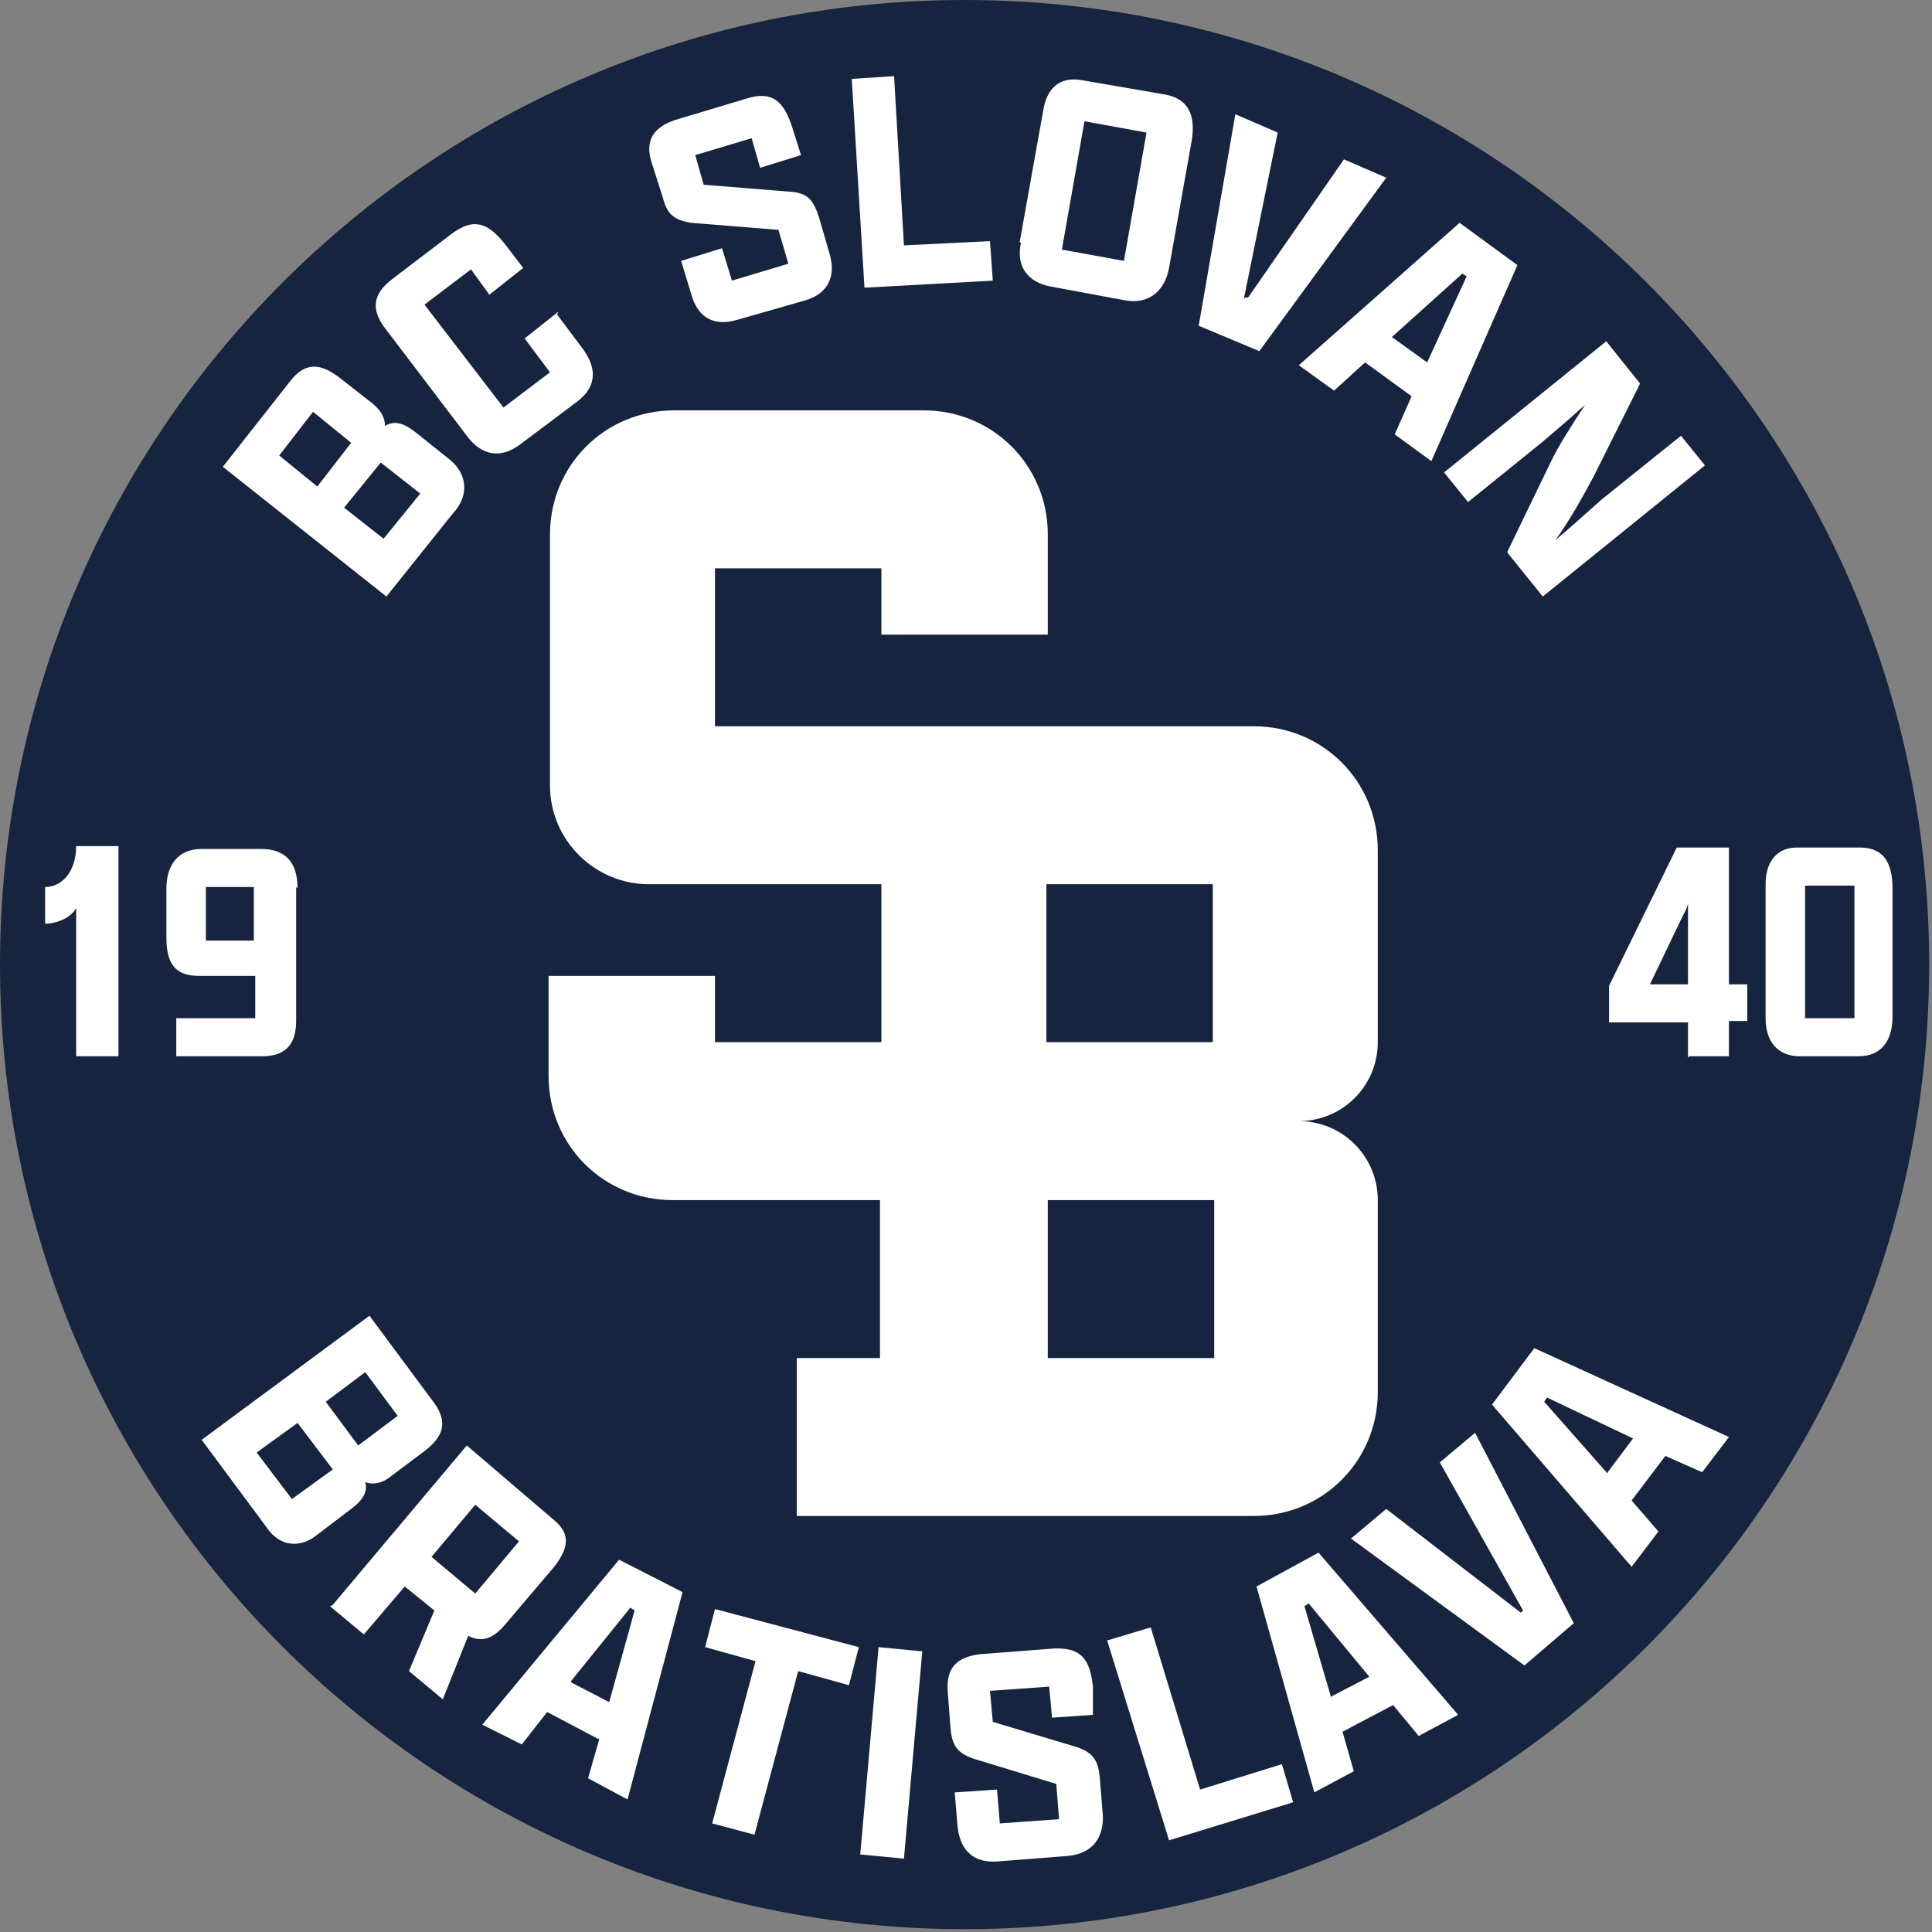 <svg width="137" height="137" viewBox="0 0 137 137" fill="none" xmlns="http://www.w3.org/2000/svg">
<rect x="0" y="0" width="137" height="137" fill="#808080" stroke="none"/>
<path d="M68.4 136.8C106.176 136.8 136.8 106.176 136.8 68.4C136.8 30.624 106.176 0 68.4 0C30.624 0 0 30.624 0 68.4C0 106.176 30.624 136.8 68.4 136.8Z" fill="#17243F"/>
<path d="M32.2 36.3L27.4 42.3L15.8 33.1L20.6 27C21.7 25.6 22.8 25.8 24.1 26.8L26.4 28.6C27 29.1 27.3 29.6 27.3 30.2C28 29.8 28.6 30 29.4 30.6L31.9 32.6C32.9 33.4 33.4 34.8 32.3 36.2L32.2 36.3ZM24.9 31.4L22.2 29.2L19.8 32.3L22.5 34.5L24.9 31.4ZM29.8 35L27 32.8L24.4 36L27.2 38.2L29.8 35Z" fill="white"/>
<path d="M39.5 22.3L41.3 24.7C42.2 25.9 42.5 27.3 40.9 28.5L36.9 31.5C35.6 32.5 34.2 32.4 33.1 30.9L27.4 23.4C26.2 21.9 26.5 20.8 27.8 19.8L32 16.6C33.6 15.4 34.6 15.8 35.8 17.3L37.1 19L34.7 20.9L33.4 19.1L30.1 21.6L35.7 28.9L39 26.4L37.2 24L39.6 22.1L39.5 22.3Z" fill="white"/>
<path d="M58.8 17.9C59.3 19.5 58.8 20.8 57.1 21.3L52.2 22.7C50.8 23.1 49.5 22.7 49 20.8L48.3 18.5L51.2 17.6L51.9 19.9L55.9 18.7L55.2 16.3L49 15.8C47.8 15.6 47.3 15.2 47 14L46.2 11.5C45.7 9.9 46.4 9 47.9 8.5L52.9 7C54.8 6.4 55.6 7.2 56.2 9.1L56.8 11L53.9 11.9L53.3 9.8L49.3 11L49.9 13.1L56.1 13.6C57.3 13.7 57.7 14.2 58.1 15.5L58.8 17.9Z" fill="white"/>
<path d="M60.3 5.6L63.4 5.4L64.1 17.4L70.2 17.1L70.4 19.9L61.3 20.4L60.4 5.6H60.3Z" fill="white"/>
<path d="M72.3 17.2L74 7.7C74.3 6.1 75.3 5.4 76.8 5.7L82.6 6.7C84.3 7 84.8 8.2 84.5 10L82.9 19C82.6 20.6 81.5 21.6 79.8 21.3L74.4 20.3C73 20 72 19 72.4 17.2H72.3ZM79.7 18.5L81.3 9.4L76.9 8.6L75.3 17.7L79.7 18.5Z" fill="white"/>
<path d="M88.3 21.1H88.501L95.3 11.3L98.3 12.6L89.3 24.9L85.001 23.1L87.6 8.1L90.6 9.4L88.201 21.2L88.3 21.1Z" fill="white"/>
<path d="M100.1 28.1L96.8 25.7L94.6 27.7L92.1 25.9L103.5 15.8L107.6 18.8L101.5 32.7L98.9 30.8L100.1 28.1ZM98.7 23.9L101.2 25.7L104 19.6L103.7 19.4L98.7 23.9Z" fill="white"/>
<path d="M106.9 39.1L109.9 32.9C110.5 31.6 111.5 30.1 112.4 28.7C111.2 29.8 110 30.8 109.3 31.4L104.1 35.6L102.4 33.5L113.9 24.2L116.3 27.2L113 33.8C112.2 35.3 111.3 36.9 110.3 38.3C111.6 37.2 112.8 36.1 113.6 35.4L119.2 30.9L120.9 33L109.4 42.3L106.9 39.2V39.1Z" fill="white"/>
<path d="M18.9 108.3L14.3 102.1L26.2 93.3L30.8 99.5C31.8 100.9 31.4 101.9 30.1 102.9L27.7 104.7C27.1 105.2 26.4 105.3 25.9 105.1C26.1 105.8 25.7 106.4 24.9 107L22.4 108.9C21.4 109.7 19.9 109.8 18.9 108.3ZM20.7 106.3L23.6 104.2L21.1 100.9L18.2 103L20.7 106.3ZM25.4 102.5L28.2 100.4L25.9 97.3L23.1 99.4L25.4 102.5Z" fill="white"/>
<path d="M23.6 113.801L33.1 102.5L39.3 107.801C40.5 108.801 40.3 109.8 39.3 111.1L35.9 115.1C35 116.2 34.2 116.5 33.2 116L31.4 120.5L29 118.5L30.8 114.201L28.7 112.5L25.8 115.9L23.4 113.9L23.6 113.801ZM33.7 113L36.8 109.301L33.7 106.701L30.6 110.4L33.7 113Z" fill="white"/>
<path d="M42.4 123.3L38.8 121.4L37 123.7L34.2 122.3L43.9 110.6L48.4 112.9L44.5 127.6L41.7 126.1L42.5 123.3H42.4ZM40.5 119.3L43.2 120.7L45 114.2L44.7 114L40.5 119.2V119.3Z" fill="white"/>
<path d="M53.6 117.8L50.001 116.8L50.7 114.1L60.901 116.8L60.2 119.5L56.6 118.5L53.501 130.1L50.501 129.3L53.6 117.7V117.8Z" fill="white"/>
<path d="M62.3 116.8L65.4 117.1L64.1 131.8L61.001 131.5L62.3 116.8Z" fill="white"/>
<path d="M78.2 128.6C78.3 130.3 77.5 131.4 75.8 131.6L70.7 132C69.2 132.1 68.1 131.4 67.9 129.5L67.7 127.1L70.7 126.9L70.9 129.3L75.1 129L74.9 126.5L69 124.7C67.9 124.3 67.5 123.8 67.4 122.5L67.2 119.9C67.1 118.2 67.9 117.5 69.5 117.3L74.7 116.9C76.7 116.8 77.3 117.7 77.5 119.6V121.6C77.6 121.6 74.6 121.8 74.6 121.8L74.4 119.6L70.2 119.9L70.4 122.1L76.4 123.9C77.5 124.3 77.9 124.8 78 126.2L78.2 128.7V128.6Z" fill="white"/>
<path d="M78.6 116.3L81.6 115.4L85.1 126.9L90.9 125.1L91.701 127.8L82.9 130.5L78.501 116.3H78.6Z" fill="white"/>
<path d="M98.8 120.9L95.2 122.8L96 125.6L93.2 127.1L89.1 112.5L93.5 110.1L103.4 121.6L100.6 123.1L98.7 120.8L98.8 120.9ZM94.4 120.3L97.1 118.9L92.8 113.7L92.5 113.9L94.4 120.4V120.3Z" fill="white"/>
<path d="M107.8 114.4L108 114.2L102.1 103.7L104.6 101.6L111.6 115.1L108.1 118.1L95.8 109.1L98.3 107L107.9 114.4H107.8Z" fill="white"/>
<path d="M118.2 103.1L115.7 106.4L117.6 108.6L115.7 111.1L105.8 99.6L108.8 95.6L122.6 101.9L120.7 104.4L118 103.2L118.2 103.1ZM114 104.4L115.8 102L109.7 99.1L109.5 99.4L114 104.5V104.4Z" fill="white"/>
<path d="M8.4 60.1V74.9H5.4V64.4C5 65.1 4 65.5 3.2 65.5V62.9C4.4 62.9 5.4 61.8 5.4 60H8.4V60.1Z" fill="white"/>
<path d="M21 62.9V72.4C21 74.2 20.1 74.9 18.6 74.9H12.5V72.2H18.1V69.2H14.1C12.4 69.2 11.8 68.3 11.8 66.5V63C11.8 61.5 12.5 60.2 14.3 60.2H18.5C20.2 60.2 21.1 61.1 21.1 63L21 62.9ZM14.6 66.7H18V62.9H14.6V66.7Z" fill="white"/>
<path d="M119.7 75V72.5H114.1V69.9L118.9 60.1H122.6V69.8H123.9V72.4H122.6V74.9H119.8L119.7 75ZM119.7 65.3C119.7 65.1 119.7 64.3 119.7 64C119.7 64.3 119.4 64.8 119.3 65L117 69.8H119.7V65.3Z" fill="white"/>
<path d="M125.2 72.2V62.7C125.2 61 126.1 60.1 127.4 60.1H131.9C133.5 60.1 134.2 61.1 134.2 63V72.1C134.2 73.8 133.4 74.9 131.8 74.9H127.6C126.2 74.9 125.2 74 125.2 72.2ZM131.5 72.2V62.8H128V72.2H131.5Z" fill="white"/>
<path d="M89 51.5H50.7V40.3H62.5V45H74.3V37.9C74.3 33 70.4 29.1 65.5 29.1H47.8C42.9 29.1 39 33 39 37.9V55.7C39 59.6 42.2 62.7 46 62.7H62.5V73.9H50.7V69.2H38.9V76.3C38.9 81.2 42.8 85.1 47.7 85.1H62.4V96.3H56.5V107.5H88.9C93.8 107.5 97.7 103.6 97.7 98.7V85.1C97.7 82 95.2 79.5 92.1 79.5C95.2 79.5 97.7 77 97.7 73.9V60.3C97.7 55.4 93.8 51.5 88.9 51.5H89ZM74.3 96.3V85.1H86.1V96.3H74.3ZM86 73.9H74.2V62.7H86V73.9Z" fill="white"/>
</svg>

